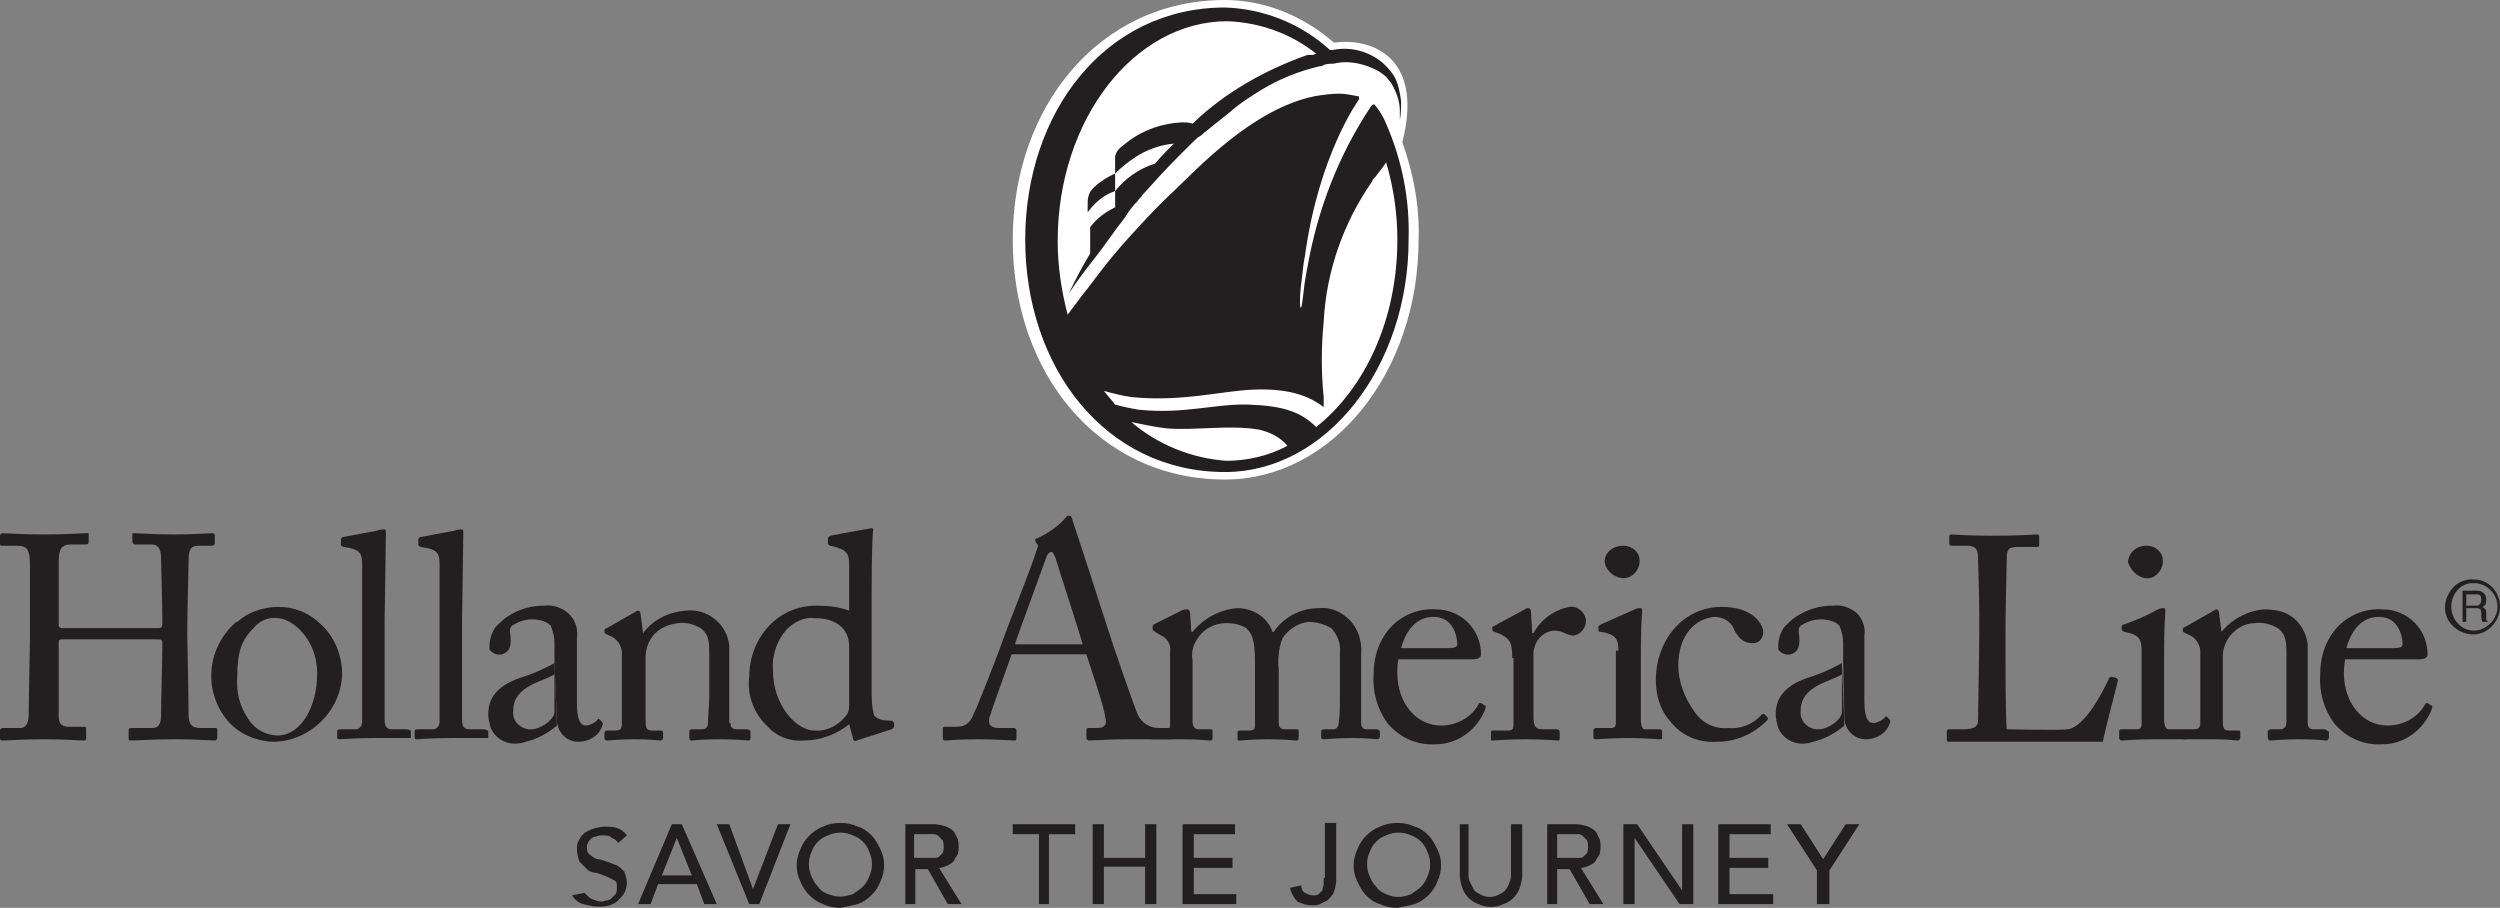 <?xml version="1.0" encoding="utf-8"?>
<!-- Generator: Adobe Illustrator 27.0.0, SVG Export Plug-In . SVG Version: 6.00 Build 0)  -->
<svg version="1.1" id="_7_Final" xmlns="http://www.w3.org/2000/svg" xmlns:xlink="http://www.w3.org/1999/xlink" x="0px" y="0px"
	 viewBox="0 0 200.2 72.7" style="enable-background:new 0 0 200.2 72.7;" xml:space="preserve">
<rect x="0" y="0" width="200.2" height="72.7" fill="#808080" stroke="none"/>
<style type="text/css">
	.st0{fill:#231F20;}
	.st1{fill:#FFFFFF;}
</style>
<g>
	<path class="st0" d="M145.6,72.4h0.9v-2.7l2.4-3.7h-1.1l-1.8,2.8l-1.8-2.8h-1.1l2.4,3.7v2.7L145.6,72.4z M137.7,72.4h4.3v-0.8h-3.5
		v-2.1h3.1v-0.8h-3.1v-1.9h3.3V66h-4.2v6.4L137.7,72.4z M130,72.4h0.9v-5.3l0,0l3.6,5.3h1.1V66h-0.9v5.3l0,0l-3.6-5.3H130V72.4z
		 M124.7,66.8h1.7c0.2,0,0.3,0.1,0.4,0.2l0.3,0.3c0.1,0.3,0.1,0.7,0,1l-0.3,0.3c-0.1,0.1-0.3,0.1-0.4,0.1h-1.7V66.8z M123.8,72.4
		h0.9v-2.8h1l1.6,2.8h1.1l-1.8-2.9c0.2,0,0.5-0.1,0.7-0.2c0.2-0.1,0.4-0.2,0.5-0.4c0.1-0.2,0.2-0.3,0.3-0.5c0.1-0.4,0.1-0.8,0-1.2
		l-0.3-0.6c-0.2-0.2-0.4-0.3-0.6-0.4c-0.3-0.1-0.7-0.2-1-0.2h-2.3v6.4L123.8,72.4z M116.9,66v4.1c0,0.3,0.1,0.7,0.2,1
		c0.2,0.6,0.7,1.1,1.3,1.3c0.6,0.3,1.4,0.3,2,0c0.6-0.2,1.1-0.7,1.3-1.3c0.1-0.3,0.2-0.7,0.2-1V66H121v4c0,0.2,0,0.4-0.1,0.6
		c-0.1,0.2-0.1,0.4-0.3,0.6c-0.1,0.2-0.3,0.3-0.5,0.4c-0.5,0.3-1.1,0.3-1.6,0c-0.2-0.1-0.4-0.2-0.5-0.4l-0.3-0.6
		c-0.1-0.2-0.1-0.4-0.1-0.6v-4H116.9z M111,71.6c-0.3-0.1-0.6-0.3-0.8-0.6c-0.2-0.2-0.4-0.5-0.5-0.8c-0.3-0.6-0.3-1.4,0-2
		c0.2-0.6,0.7-1.1,1.3-1.3c0.6-0.3,1.4-0.3,2,0c0.6,0.2,1.1,0.7,1.3,1.3c0.3,0.6,0.3,1.4,0,2c-0.1,0.3-0.3,0.6-0.5,0.8
		c-0.2,0.2-0.5,0.4-0.8,0.6C112.3,71.9,111.6,71.9,111,71.6 M113.3,72.4c0.8-0.3,1.5-1,1.8-1.8c0.2-0.4,0.3-0.9,0.3-1.3
		c0-0.5-0.1-0.9-0.3-1.3c-0.2-0.4-0.4-0.8-0.7-1.1c-0.3-0.3-0.7-0.6-1.1-0.7c-0.4-0.2-0.9-0.3-1.4-0.3c-0.5,0-1,0.1-1.4,0.3
		c-0.8,0.3-1.5,1-1.8,1.8c-0.2,0.4-0.3,0.9-0.3,1.3c0,0.5,0.1,0.9,0.3,1.3c0.2,0.4,0.4,0.8,0.7,1.1c0.3,0.3,0.7,0.6,1.1,0.7
		c0.4,0.2,0.9,0.3,1.4,0.3C112.5,72.6,112.9,72.5,113.3,72.4 M106,70.3v0.5c0,0.2-0.1,0.3-0.1,0.5l-0.3,0.3
		c-0.1,0.1-0.3,0.1-0.5,0.1c-0.2,0-0.4-0.1-0.6-0.2c-0.2-0.1-0.3-0.4-0.3-0.6l-0.9,0.2c0.1,0.4,0.3,0.8,0.6,1.1
		c0.4,0.2,0.8,0.3,1.2,0.3c0.2,0,0.4,0,0.6-0.1l0.6-0.3c0.2-0.2,0.4-0.4,0.5-0.6c0.1-0.3,0.2-0.7,0.2-1v-4.6h-0.9v4.4H106z
		 M94.7,72.4H99v-0.8h-3.4v-2.1h3.1v-0.8h-3.1v-1.9h3.3V66h-4.2V72.4z M87.5,72.4h0.9v-3h3.3v3h0.9V66h-0.9v2.7h-3.3V66h-0.9
		L87.5,72.4z M83.1,72.4H84v-5.6h2.1V66h-5v0.8h2.1v5.6L83.1,72.4z M73.2,66.8h1.6c0.2,0,0.3,0.1,0.4,0.2l0.3,0.3
		c0.1,0.3,0.1,0.7,0,1l-0.3,0.3c-0.1,0.1-0.3,0.1-0.4,0.1h-1.6V66.8z M72.4,72.4h0.9v-2.8h1l1.6,2.8H77l-1.8-2.9
		c0.2,0,0.5-0.1,0.7-0.2c0.2-0.1,0.4-0.2,0.5-0.4c0.1-0.2,0.2-0.3,0.3-0.5c0.1-0.4,0.1-0.8,0-1.2l-0.3-0.6c-0.2-0.2-0.4-0.3-0.6-0.4
		c-0.3-0.1-0.7-0.2-1-0.2h-2.3v6.4L72.4,72.4z M66.3,71.6c-0.3-0.1-0.6-0.3-0.8-0.6c-0.2-0.2-0.4-0.5-0.5-0.8c-0.3-0.6-0.3-1.4,0-2
		c0.2-0.6,0.7-1.1,1.3-1.3c0.6-0.3,1.4-0.3,2,0c0.6,0.2,1.1,0.7,1.3,1.3c0.3,0.6,0.3,1.4,0,2c-0.1,0.3-0.3,0.6-0.5,0.8
		c-0.2,0.2-0.5,0.4-0.8,0.6c-0.3,0.1-0.7,0.2-1,0.2C66.9,71.8,66.6,71.7,66.3,71.6 M68.7,72.4c0.8-0.3,1.5-1,1.8-1.8
		c0.2-0.4,0.3-0.9,0.3-1.3c0-0.5-0.1-0.9-0.3-1.3c-0.2-0.4-0.4-0.8-0.7-1.1c-0.3-0.3-0.7-0.6-1.1-0.7c-0.4-0.2-0.9-0.3-1.4-0.3
		c-0.5,0-1,0.1-1.4,0.3c-0.8,0.3-1.5,1-1.8,1.8c-0.2,0.4-0.3,0.9-0.3,1.3c0,0.5,0.1,0.9,0.3,1.3c0.3,0.8,1,1.5,1.8,1.8
		c0.4,0.2,0.9,0.3,1.4,0.3C67.8,72.6,68.3,72.5,68.7,72.4 M60,72.4h0.8l2.5-6.4h-1l-2,5.2l0,0L58.4,66h-1L60,72.4z M53,70.1l1.2-3
		l0,0l1.2,3L53,70.1z M51.1,72.4h1l0.6-1.6h3.1l0.6,1.6h1L54.6,66h-0.8L51.1,72.4z M45.8,71.7c0.2,0.3,0.5,0.6,0.9,0.7
		c0.4,0.1,0.8,0.2,1.2,0.2c0.3,0,0.6,0,0.9-0.1c0.3-0.1,0.5-0.2,0.7-0.4c0.2-0.2,0.4-0.4,0.5-0.6c0.1-0.2,0.2-0.5,0.2-0.8
		c0-0.3-0.1-0.6-0.2-0.9c-0.2-0.2-0.4-0.4-0.6-0.5c-0.3-0.1-0.5-0.2-0.8-0.3c-0.3-0.1-0.5-0.2-0.8-0.2c-0.2-0.1-0.4-0.2-0.6-0.4
		C47,68.3,47,68,47,67.8c0-0.1,0-0.2,0.1-0.3c0-0.1,0.1-0.2,0.2-0.3c0.1-0.1,0.2-0.2,0.4-0.2c0.2-0.1,0.4-0.1,0.6-0.1
		c0.3,0,0.5,0,0.7,0.2c0.2,0.1,0.4,0.2,0.5,0.4l0.7-0.6c-0.2-0.3-0.5-0.5-0.8-0.6c-0.3-0.1-0.7-0.1-1-0.1c-0.3,0-0.7,0.1-1,0.2
		c-0.2,0.1-0.5,0.2-0.7,0.4c-0.2,0.2-0.3,0.4-0.4,0.6c-0.1,0.2-0.1,0.4-0.1,0.6c0,0.3,0.1,0.7,0.2,1l0.6,0.6
		c0.2,0.2,0.5,0.3,0.8,0.3c0.3,0.1,0.5,0.2,0.8,0.3l0.6,0.3c0.2,0.1,0.2,0.3,0.2,0.6c0,0.2,0,0.3-0.1,0.5L49,71.9
		c-0.1,0.1-0.2,0.2-0.4,0.2c-0.1,0-0.3,0.1-0.4,0.1c-0.3,0-0.5-0.1-0.8-0.2c-0.2-0.1-0.4-0.3-0.6-0.5L45.8,71.7z"/>
	<g>
		<path class="st1" d="M112.3,11.4c1.9-7.5-3.3-8.3-5.3-8h-0.2c-2.4-2.1-5.5-3.4-8.7-3.4c-10.1,0-17,8.6-17,19.2s6.8,19.2,17,19.2
			c8.6,0,15.5-8.6,15.5-19.2C113.7,16.6,113.2,13.9,112.3,11.4z"/>
		<path class="st0" d="M111,9.9L111,9.9c-0.2-0.5-0.5-1-0.9-1.5c-0.1-0.1-0.2,0-0.3,0.1c-2.6,3.9-4.3,8.3-5.1,12.9
			c-0.2,0.9-0.3,1.9-0.4,2.7c-0.1,0.8-0.2,0.6-0.2,0.1c0-0.8,0.1-1.5,0.2-2.3c0,0,0.1-1,0.2-1.4c1.1-8.1,4.3-12.5,4.3-12.5l0,0
			c0.1-0.1,0-0.2,0-0.3c0,0,0,0-0.1,0c-0.5-0.1-1-0.2-1.5-0.2c-0.6,0-1.3,0.1-1.9,0.2c-5,1-9.5,5.9-11.3,7.6
			c-1.2,1.1-2.3,2.3-3.4,3.5c-1.1,1.2-2,2.3-2.9,3.5c-0.2,0.3-0.4,0.5-0.6,0.8c-0.1,0.1-0.8,1-1.6,2.1c-0.5-1.9-0.8-3.9-0.8-5.9
			c0-9.7,6.1-17.6,13.6-17.6c2.6,0.1,5.1,1,7.1,2.6c-0.1,0-0.2,0.1-0.3,0.1h-0.4c-3.4,1.2-6.6,3-9.2,5.5c-0.3-0.1-0.5-0.1-0.8-0.1
			h-0.1c-1.7,0.1-3.3,0.7-4.6,1.8c-0.3,0.2-0.6,0.5-0.7,0.9v1.4c0.5-0.5,1-0.9,1.6-1.3c0.9-0.6,2-1,3.1-1.1c-0.5,0.5-1,1-1.5,1.6
			c-1.3,0.4-2.4,1.2-3.2,2.2v-1.4l0,0c-0.5,0.2-1.9,1-2.1,1.7c-0.1,0.3-0.1,0.5-0.1,0.8V17c0.6-0.8,1.3-1.4,2.2-1.7v1.3
			c-0.8,0.4-1.5,0.9-2,1.6v2.1c-0.6,1-1.2,2.1-1.7,3.2c0.7-1.1,1.5-2.1,2.2-3c0.7-0.9,1.5-2.1,2.3-3.1c0.3-0.5,0.6-0.9,1-1.3
			c0.1-0.2,0.3-0.3,0.4-0.5c0.9-1,1.8-2,2.8-3l1.2-1.2c0.2-0.2,0.4-0.4,0.6-0.5c0.2-0.1,0.3-0.3,0.5-0.4c0.7-0.6,1.4-1.1,2.1-1.7
			c0.7-0.6,1.5-1.1,2.3-1.6c1.5-0.9,3-1.5,4.7-1.9c0.1,0,0.2,0,0.3-0.1c0.3-0.1,0.5-0.1,0.8-0.1c1.2-0.3,2.5,0,3.6,0.6
			c0.3,0.2,0.6,0.4,0.8,0.7c0.2,0.2,0.3,0.4,0.4,0.6c0.3,0.6,0.5,1.2,0.5,1.9v0.7c0.1-0.5,0.1-1,0.1-1.5c-0.1-0.7-0.2-1.3-0.5-1.9
			c-1-1.7-3-2.6-5-2.2h-0.2c-2.3-2.1-5.3-3.3-8.4-3.4c-9.6,0-16,8.4-16,18.6s6.4,18.6,16,18.6c8.1,0,14.7-8.4,14.7-18.6
			C112.9,16,112.3,12.9,111,9.9z M90.6,33.8c1,0.2,1.9,0.4,2.8,0.5c2.1,0.2,5.1-0.3,7.4,0.1c0.9,0.2,1.7,0.6,2.3,1.3
			c-1.5,0.8-3.2,1.2-4.9,1.2C95.4,36.7,92.7,35.6,90.6,33.8z M106,31.8c-0.2-2-0.2-4,0-6c0.2-4.1,1.6-8,3.9-11.3
			c0-0.1,0.1-0.2,0.2-0.3l0,0l0.1-0.1c0,0-0.1,0.1,0.6-0.8L111,13l0,0c0.6,2,0.9,4.1,0.9,6.2c0,6.4-2.6,11.9-6.5,15
			c-1.3-1.3-2.8-1.7-5.4-1.8c-2.6-0.1-5.2,0.8-8.9,0.4c-0.5-0.1-1.1-0.2-1.8-0.4c-0.3-0.4-0.6-0.7-0.9-1.1c0.7,0.2,1.5,0.4,2.2,0.5
			c4.1,0.4,7.2-0.5,9.8-0.6c2.6-0.1,4.3,0.4,5.6,1.4L106,31.8"/>
	</g>
	<g>
		<path class="st0" d="M93.6,58.3h-0.8c-0.7,0-1.4-0.4-1.7-1.1c-0.3-0.7-1.9-5.3-2.5-7.2c-0.5-1.6-2.2-6.8-2.7-8.3
			c-0.1-0.3-0.1-0.4-0.3-0.4s-0.2,0.1-0.3,0.2c-0.6,0.7-1.4,1.2-2.2,1.6c-0.2,0-0.2,0.1-0.2,0.2s0.1,0.2,0.2,0.3
			c0.1,0.1-0.2,0.7-0.2,0.8c-0.2,0.7-2,5.3-2.2,5.8c-0.7,2-2.5,6.6-2.7,6.9c-0.3,0.8-0.7,1.1-1.4,1.1h-0.9c-0.1,0-0.2,0-0.2,0.2v0.7
			c0,0.1,0,0.2,0.2,0.2s0.9-0.1,2.7-0.1c1.4,0,2.5,0.1,2.8,0.1c0.1,0,0.2,0,0.2-0.2v-0.6c0-0.1-0.1-0.2-0.2-0.2H80
			c-0.5,0-0.8-0.2-0.8-0.5c0-0.1,0-0.4,0.1-0.5c0.1-0.5,1.5-4.2,1.7-4.9h6c0.3,1,1.4,4.1,1.5,5c0.2,0.7-0.1,0.9-0.7,0.9h-0.6
			c-0.1,0-0.2,0-0.2,0.2v0.6c0,0.1,0.1,0.2,0.2,0.2c0.5,0,1.4-0.1,3.3-0.1h3.4v-0.7C93.8,58.4,93.8,58.3,93.6,58.3z M81.3,51.5
			c0.2-0.6,2.4-6.6,2.5-6.9c0.1-0.3,0.3-0.4,0.4-0.4c0.1,0,0.2,0.2,0.3,0.4c0.1,0.4,2,6.2,2.2,7h-5.4V51.5z"/>
		<g>
			<path class="st0" d="M2.4,50.2v-4.9c0-1.3-0.2-1.6-1.1-1.6H0.1C0,43.7,0,43.6,0,43.5v-0.6c0-0.1,0.1-0.2,0.2-0.2
				c0.5,0,1.3,0.1,3.4,0.1c1.9,0,2.8-0.1,3.3-0.1c0.2,0,0.2,0,0.2,0.1v0.6c0,0.1,0,0.2-0.2,0.2H5.7c-0.8,0-1,0.4-1,1.4v5.1
				c0,0.1,0.1,0.2,0.3,0.2h7.5c0.4,0,0.5,0,0.5-0.4v-0.2c0-1.4-0.1-4.5-0.1-4.8c0-0.8-0.1-1.3-0.8-1.3h-1.3c-0.1,0-0.2-0.1-0.2-0.2
				v-0.6c0-0.1,0-0.1,0.1-0.1c0.5,0,1.6,0.1,3.2,0.1c1.6,0,2.7-0.1,3.1-0.1c0.2,0,0.2,0.1,0.2,0.2v0.6c0,0.1-0.1,0.2-0.2,0.2h-1.1
				c-0.7,0-0.8,0.4-0.8,1.3c0,0.3-0.1,4.2-0.1,5.1v0.8c0,0.8,0.1,4.8,0.1,6.2c0,0.9,0.2,1.2,1,1.2h1.1c0.2,0,0.2,0,0.2,0.2v0.6
				c0,0.1-0.1,0.2-0.2,0.2c-0.5,0-1.3-0.1-3.1-0.1c-2.1,0-2.9,0.1-3.7,0.1c-0.1,0-0.1-0.1-0.1-0.2v-0.6c0-0.1,0-0.2,0.2-0.2h1.7
				c0.6,0,0.7-0.5,0.7-1.1c0-1.2,0.1-4.5,0.1-5.4v-0.3c0-0.3-0.1-0.3-0.5-0.3H5c-0.3,0-0.3,0.1-0.3,0.2v6c0,0.6,0.3,0.8,0.8,0.8h1.2
				c0.1,0,0.2,0,0.2,0.2v0.7c0,0.1,0,0.2-0.2,0.2c-0.5,0-1.3-0.1-3.1-0.1c-2.1,0-2.8,0.1-3.4,0.1c-0.1,0-0.2,0-0.2-0.2v-0.6
				c0-0.1,0.1-0.2,0.2-0.2h1.4c0.6,0,0.7-0.6,0.7-1.2c0-1.2,0.1-5.3,0.1-5.9V50.2z"/>
			<path class="st0" d="M25.4,53.9c0-2.7-2-4.4-3.2-4.4c-0.7-0.1-1.4,0.2-1.9,0.8c-1,1-1.3,2-1.3,3.9c-0.1,1.2,0.2,2.4,0.9,3.4
				c0.5,0.8,1.4,1.3,2.4,1.3C24.2,58.8,25.4,56.5,25.4,53.9 M18.3,57.8c-2-2.3-1.8-5.7,0.4-7.8c0.1-0.1,0.2-0.2,0.3-0.2
				c0.9-0.8,2.1-1.2,3.3-1.2c1.3,0,2.5,0.5,3.4,1.4c1.1,1,1.7,2.5,1.7,4c-0.1,2.9-2.5,5.3-5.4,5.4C20.6,59.4,19.2,58.8,18.3,57.8"/>
			<path class="st0" d="M58.5,57.9c0,0.4,0.2,0.5,0.5,0.5h0.8c0.2,0,0.3,0.1,0.3,0.2V59c0,0.2,0,0.3-0.2,0.3s-0.9-0.1-2.3-0.1
				c-1.4,0-2,0.1-2.2,0.1s-0.2-0.1-0.2-0.3v-0.4c0-0.2,0.1-0.2,0.3-0.2h0.7c0.3,0,0.5-0.1,0.5-0.6s0.1-1.4,0.1-2.1v-3.2
				c0-1,0-1.7-0.7-2.2c-0.5-0.3-1.2-0.5-1.8-0.4c-0.8,0.1-1.5,0.4-2,1c-0.4,0.5-0.6,1.1-0.6,1.7v5.1c0,0.7,0.1,0.8,0.6,0.8h0.6
				c0.2,0,0.2,0.1,0.2,0.2v0.4c0,0.1-0.1,0.2-0.2,0.2c-0.2,0-0.8-0.1-2.1-0.1c-1.3,0-2,0.1-2.2,0.1c-0.1,0-0.2-0.1-0.2-0.2v-0.4
				c0-0.1,0.1-0.2,0.2-0.2h0.7c0.3,0,0.5-0.1,0.5-0.5v-5.7c0-0.6-0.4-1.2-1-1.4l-0.2-0.1c-0.2-0.1-0.2-0.1-0.2-0.2v-0.1
				c0-0.1,0.1-0.2,0.2-0.2l2.1-1.2c0.2-0.1,0.3-0.2,0.4-0.2s0.2,0.1,0.2,0.3l0.2,1.5l0,0c0.8-1.1,2.1-1.7,3.4-1.8
				c1.7-0.2,3.3,1,3.5,2.8c0,0,0,0,0,0v6.2H58.5z"/>
			<path class="st0" d="M68,52c0-0.4,0-0.8-0.2-1.2c-0.3-0.7-1.1-1.3-2.6-1.3c-0.8-0.1-1.6,0.3-2.2,0.9c-0.8,0.9-1.2,2.1-1.1,3.3
				c0,2.8,1.9,4.8,3.3,4.8c1.1,0.1,2.1-0.5,2.7-1.4c0.1-0.3,0.1-0.5,0.1-0.8V52z M68,45.2c0-0.9-0.2-1.2-1.5-1.5
				c-0.1,0-0.2-0.1-0.2-0.2v-0.4c0-0.1,0.1-0.1,0.2-0.2c1-0.2,2.2-0.4,2.7-0.5c0.2,0,0.4-0.1,0.6-0.1s0.1,0.2,0.1,0.4
				c-0.1,1.2-0.1,3.8-0.1,7v5.4c0,0.7,0,1.5,0.2,2.2c0.3,0.3,0.7,0.4,1.1,0.4c0.3,0,0.4,0,0.5,0.2v0.2c0,0.1,0,0.2-0.2,0.3l-2.8,0.9
				c-0.1,0.1-0.3,0-0.3-0.2L68,58c-1,0.8-2.3,1.3-3.6,1.3c-1.1,0.1-2.2-0.3-2.9-1.1c-1.1-1-1.7-2.5-1.5-4c0-1.6,0.6-3.1,1.7-4.2
				c1-1,2.3-1.5,3.7-1.5c0.9,0,1.8,0.1,2.6,0.4L68,45.2L68,45.2z"/>
			<path class="st0" d="M116,51.9c0.5,0,0.7-0.1,0.7-0.3c0-0.6-0.3-2.2-1.9-2.2c-1.1,0-2.1,0.7-2.6,2.5H116z M112,52.7
				c-0.1,0.4-0.1,0.8-0.1,1.2c0,2.4,1.5,4.2,3.5,4.2c1.2,0,2.4-0.6,3-1.7c0-0.1,0.1-0.1,0.2-0.1l0.3,0.2c0.1,0,0.1,0.1,0,0.4
				c-0.7,1.6-2.2,2.7-3.9,2.7c-1.5,0.1-2.9-0.5-3.9-1.7c-0.8-1.1-1.2-2.5-1.1-3.9c0-1.5,0.5-2.9,1.5-3.9c0.9-0.9,2.2-1.4,3.5-1.3
				c2,0,3.6,1.6,3.6,3.6c0,0.3-0.3,0.4-0.7,0.4H112V52.7z"/>
			<path class="st0" d="M121.1,52.7c0-1.3-0.2-1.5-0.9-1.9l-0.5-0.2c-0.1,0-0.2-0.1-0.2-0.2v-0.1c0-0.1,0-0.1,0.2-0.2l2.4-1.3
				c0.1-0.1,0.2-0.1,0.3-0.1c0.1,0,0.2,0.1,0.2,0.3l0.1,1.7h0.1c0.6-1.1,1.7-1.9,2.9-2.1c0.6-0.1,1.2,0.4,1.3,1c0,0,0,0,0,0.1
				c0,0.6-0.4,1.1-1,1.2c-0.2,0-0.5-0.1-0.7-0.2c-0.2-0.1-0.5-0.2-0.8-0.2c-0.6,0-1.2,0.4-1.5,1c-0.1,0.3-0.2,0.5-0.2,0.8v5.1
				c0,0.8,0.2,1,0.7,1h1.2c0.1,0,0.2,0.1,0.2,0.2v0.5c0,0.1,0,0.2-0.1,0.2c-0.1,0-1.3-0.1-2.6-0.1c-1.5,0-2.6,0.1-2.7,0.1
				c-0.1,0-0.1,0-0.1-0.2v-0.4c0-0.2,0-0.2,0.3-0.2h1c0.4,0,0.5-0.1,0.5-0.5v-5.3H121.1z"/>
			<path class="st0" d="M129.6,52.1c0-0.8-0.1-1.3-1.4-1.5c-0.2,0-0.2-0.1-0.2-0.2v-0.2c0-0.1,0.1-0.1,0.2-0.2
				c0.9-0.4,1.8-0.8,2.7-1.2c0.2-0.1,0.3-0.1,0.5-0.1c0.1,0,0.1,0.1,0.1,0.3c-0.1,1.3-0.1,2.7-0.1,4v4.8c0.1,0.5,0.1,0.6,0.4,0.6
				h1.1c0.2,0,0.2,0.1,0.2,0.2V59c0,0.2,0,0.2-0.2,0.2c-0.2,0-1.3-0.1-2.4-0.1c-1.4,0-2.4,0.1-2.7,0.1c-0.1,0-0.2,0-0.2-0.2v-0.5
				c0-0.1,0.1-0.2,0.2-0.2h1.2c0.3,0,0.4-0.1,0.4-0.5v-5.7H129.6z M128.5,45c0-0.8,0.7-1.3,1.5-1.3c0,0,0,0,0,0
				c0.7,0,1.3,0.5,1.3,1.2c0,0,0,0,0,0c0,0.8-0.6,1.4-1.3,1.4c0,0-0.1,0-0.1,0C129.2,46.2,128.6,45.7,128.5,45"/>
			<path class="st0" d="M134.4,53.3c0,1.3,0.5,2.6,1.3,3.7c0.6,0.9,1.6,1.4,2.7,1.3c1,0.1,2-0.3,2.7-1.1c0.1,0,0.1-0.1,0.2,0
				l0.2,0.2c0.1,0.1,0.1,0.2,0,0.3c0,0,0,0,0,0c-1.1,1.1-2.5,1.7-4,1.7c-1.5,0.1-2.9-0.5-3.8-1.7c-0.8-0.9-1.1-2.1-1.1-3.3
				c0-2.9,2-5.8,5.3-5.8c2.6,0,3.3,1.5,3.3,2c0,0.5-0.3,0.9-0.8,0.9c0,0-0.1,0-0.1,0c-0.6,0-1-0.3-1.4-1c-0.2-0.7-0.9-1.1-1.6-1.1
				C135.9,49.5,134.4,50.7,134.4,53.3"/>
			<path class="st0" d="M158.5,49.2c0-1.6-0.1-4.2-0.1-4.6c0-0.6-0.2-0.9-0.9-0.9h-1.2c-0.2,0-0.2-0.1-0.2-0.2V43
				c0-0.1,0-0.2,0.2-0.2c0.2,0,1.2,0.1,3.2,0.1c2.4,0,3.4-0.1,3.6-0.1c0.2,0,0.2,0.1,0.2,0.2v0.6c0,0.1,0,0.2-0.2,0.2h-1.5
				c-0.8,0-0.9,0.2-0.9,1c0,0.3-0.1,4-0.1,5.7v2.1c0,0.4,0,4.8,0.1,5.8c0.5,0,4.1,0.1,4.9,0c1.4-0.2,2.9-3.2,3.3-4.1
				c0.1-0.1,0.1-0.1,0.2-0.1l0.4,0.1c0.1,0.1,0.1,0.1,0.1,0.2s-1.1,4.2-1.2,4.9h-12.3c-0.2,0-0.2,0-0.2-0.2v-0.6
				c0-0.1,0-0.2,0.2-0.2h1.2c0.9,0,1.1-0.3,1.1-0.7s0.1-5.6,0.1-7.1L158.5,49.2L158.5,49.2z"/>
			<path class="st0" d="M191.7,51.9c0.5,0,0.7-0.1,0.7-0.3c0-0.6-0.3-2.2-1.9-2.2c-1.1,0-2.1,0.7-2.6,2.5H191.7z M187.8,52.7
				c0,0.2-0.1,0.6-0.1,1.2c0,2.4,1.5,4.2,3.5,4.2c1.2,0,2.4-0.6,3-1.7c0.1-0.1,0.1-0.1,0.2-0.1l0.3,0.2c0.1,0,0.1,0.1,0,0.4
				c-0.7,1.6-2.2,2.7-3.9,2.7c-1.5,0.1-2.9-0.5-3.9-1.7c-0.8-1.1-1.2-2.5-1.1-3.9c0-1.5,0.5-2.9,1.5-3.9c0.9-0.9,2.2-1.4,3.5-1.3
				c2,0,3.6,1.6,3.6,3.6c0,0.3-0.3,0.4-0.7,0.4h-5.9L187.8,52.7z"/>
			<path class="st0" d="M186.1,58.4h-0.8c-0.3,0-0.5-0.1-0.5-0.5v-6.3c-0.1-0.9-0.6-1.8-1.4-2.3c-0.6-0.4-1.4-0.5-2.1-0.5
				c-1.3,0.1-2.6,0.8-3.4,1.8l0,0l-0.2-1.5c0-0.2-0.1-0.3-0.2-0.3s-0.2,0.1-0.4,0.2l-2.1,1.2c-0.1,0-0.2,0.1-0.2,0.2v0.1
				c0,0.1,0,0.1,0.2,0.2l0.2,0.1c0.6,0.2,1,0.8,1,1.4v5.7c0,0.4-0.2,0.5-0.5,0.5H175c-0.2,0-0.2,0.1-0.2,0.2v0.6h2.4
				c1.2,0,1.9,0.1,2,0.1c0.1,0,0.2-0.1,0.2-0.2v-0.4c0-0.2,0-0.2-0.2-0.2h-0.6c-0.5,0-0.6-0.1-0.6-0.8v-5.1c0-0.6,0.2-1.2,0.6-1.7
				c0.5-0.6,1.2-1,2-1c0.6-0.1,1.3,0.1,1.8,0.4c0.7,0.5,0.7,1.2,0.7,2.2v5.3c0,0.4-0.2,0.6-0.5,0.6h-0.7c-0.2,0-0.3,0.1-0.3,0.2V59
				c0,0.2,0.1,0.3,0.2,0.3c0.1,0,1-0.1,2.2-0.1c1.4,0,2.2,0.1,2.3,0.1c0.1,0,0.2-0.1,0.2-0.3v-0.4C186.3,58.5,186.3,58.4,186.1,58.4
				z"/>
			<g>
				<path class="st0" d="M147.6,53.1v-1.6c0-0.5-0.1-0.9-0.3-1.4c-0.4-0.4-1-0.5-1.5-0.5c-0.6,0-1.1,0.2-1.6,0.5
					c-0.3,0.3-0.1,0.7-0.1,1.1c0,0.6-0.1,1-0.7,1.2c-0.4,0.1-0.8-0.1-1-0.4c0-0.1,0-0.2,0-0.3c0-0.5,0.2-1.1,0.5-1.5
					c0.3-0.3,0.6-0.6,0.9-0.8c0.9-0.6,1.9-0.9,3-0.9c0.7-0.1,1.5,0.2,2,0.7c0.4,0.5,0.6,1.1,0.5,1.7v5.2c0,1.4,0.3,1.8,0.7,1.8
					c0.3,0,0.7-0.2,0.9-0.4c0.1-0.1,0.1-0.2,0.2-0.1l0.2,0.2c0.1,0.1,0.1,0.2,0,0.4c-0.3,0.8-1.1,1.2-1.9,1.2
					c-0.9,0-1.6-0.7-1.7-1.6l0,0"/>
				<path class="st0" d="M147.5,54c-0.9,0.6-3.3,0.9-3.3,2.9c-0.1,0.8,0.5,1.4,1.2,1.5c0,0,0,0,0.1,0c0.7,0.1,2-0.7,2-1.4V54z
					 M147.7,58.1L147.7,58.1c-0.7,0.6-1.6,1.1-2.5,1.3c-1.1,0.4-2.3,0-2.8-1.1c-0.1-0.4-0.2-0.7-0.2-1.1c0-1.1,0.5-2.2,2.5-2.9
					c1-0.3,1.9-0.7,2.8-1.2"/>
			</g>
			<g>
				<path class="st0" d="M44.4,53.1v-1.6c0-0.5-0.1-0.9-0.3-1.4c-0.4-0.4-1-0.5-1.5-0.5c-0.6,0-1.1,0.2-1.6,0.5
					c-0.3,0.3-0.1,0.7-0.1,1.1c0,0.6-0.1,1-0.7,1.2c-0.4,0.1-0.8-0.1-1-0.4c0-0.1,0-0.2,0-0.3c0-0.5,0.2-1.1,0.5-1.5
					c0.3-0.3,0.6-0.6,0.9-0.8c0.9-0.6,1.9-0.9,3-0.9c0.7-0.1,1.5,0.2,2,0.7c0.5,0.5,0.7,1.2,0.6,1.9v5.2c0,1.4,0.3,1.8,0.7,1.8
					c0.3,0,0.7-0.2,0.9-0.4c0.1-0.1,0.1-0.2,0.2-0.1l0.2,0.2c0.1,0.1,0.1,0.2,0,0.4c-0.3,0.8-1.1,1.2-1.9,1.2
					c-0.9,0-1.6-0.7-1.7-1.6l0,0"/>
				<path class="st0" d="M44.4,54c-0.9,0.6-3.3,0.9-3.3,2.9c-0.1,0.8,0.5,1.4,1.2,1.5c0,0,0,0,0.1,0c0.7,0.1,2-0.7,2-1.4V54z
					 M44.6,58.1L44.6,58.1c-0.7,0.6-1.6,1.1-2.5,1.3c-1.1,0.4-2.3,0-2.8-1.1c-0.1-0.4-0.2-0.7-0.2-1.1c0-1.1,0.5-2.2,2.5-2.9
					c1-0.3,1.9-0.7,2.8-1.2"/>
			</g>
			<path class="st0" d="M110.2,58.4h-0.7c-0.3,0-0.5-0.1-0.5-0.5v-5.5c0.1-1.1-0.3-2.3-1.2-3c-0.6-0.5-1.4-0.8-2.2-0.7
				c-1.4,0-2.8,0.7-3.6,1.9h-0.1c-0.4-1.2-1.6-1.9-2.8-1.9c-1.4,0.1-2.7,0.8-3.6,1.9h-0.1l-0.1-1.5c0-0.2-0.1-0.3-0.2-0.3
				c-0.2,0-0.3,0-0.5,0.1L92.4,50c-0.1,0.1-0.1,0.1-0.1,0.2v0.2c0,0.1,0.1,0.1,0.2,0.2l0.5,0.3c0.5,0.2,0.8,0.8,0.7,1.3v5.7
				c0,0.5-0.1,0.6-0.4,0.6h-0.8c-0.2,0-0.3,0-0.3,0.2v0.5h2.5c1.4,0,2,0.1,2.2,0.1s0.2-0.1,0.2-0.3v-0.4c0-0.2,0-0.2-0.2-0.2H96
				c-0.3,0-0.5-0.2-0.5-0.6v-4.9c-0.1-0.6,0-1.1,0.3-1.6c0.5-0.9,1.4-1.4,2.4-1.4c0.6,0,1.1,0.1,1.6,0.4c0.4,0.4,0.7,0.8,0.7,2.7
				v5.1c0,0.3-0.1,0.4-0.5,0.4h-0.7c-0.2,0-0.2,0.1-0.2,0.2v0.4c0,0.2,0,0.2,0.2,0.2s1-0.1,2.3-0.1c1.3,0,2,0.1,2.2,0.1
				s0.2-0.1,0.2-0.3v-0.4c0-0.2,0-0.2-0.3-0.2h-0.8c-0.4,0-0.5-0.2-0.5-0.6v-4.2c-0.1-0.8,0-1.7,0.3-2.5c0.5-0.7,1.2-1.2,2.1-1.3
				c0.6,0,1.3,0.2,1.8,0.5c0.5,0.5,0.8,1.3,0.7,2v3.6c0,0.7,0,1.3-0.1,2c0,0.3-0.2,0.5-0.4,0.5c0,0,0,0-0.1,0h-0.6
				c-0.3,0-0.3,0.1-0.3,0.2V59c0,0.2,0.1,0.2,0.2,0.2s1.1-0.1,2.3-0.1s1.9,0.1,2,0.1c0.1,0,0.2-0.1,0.2-0.2v-0.4
				C110.5,58.5,110.4,58.4,110.2,58.4z"/>
			<g>
				<path class="st0" d="M174.8,58.4h-1.1c-0.3,0-0.3-0.2-0.4-0.6V53c0-1.3,0-2.7,0.1-4c0-0.2,0-0.3-0.1-0.3c-0.2,0-0.3,0-0.5,0.1
					c-0.9,0.5-1.8,0.9-2.7,1.2c-0.1,0-0.2,0.1-0.2,0.2v0.2c0,0.1,0.1,0.1,0.2,0.2c1.2,0.2,1.4,0.6,1.4,1.5v5.8
					c0,0.4-0.1,0.5-0.4,0.5h-1.2c-0.2,0-0.2,0.1-0.2,0.2v0.5c0,0.1,0.1,0.2,0.2,0.2c0.3,0,1.2-0.1,2.6-0.1h2.6v-0.6
					C175.1,58.5,175,58.4,174.8,58.4z"/>
				<path class="st0" d="M171.8,46.3c0.7,0.1,1.3-0.5,1.4-1.2c0-0.1,0-0.1,0-0.2c0-0.7-0.6-1.2-1.3-1.2c0,0,0,0,0,0
					c-0.8,0-1.4,0.5-1.5,1.3C170.6,45.6,171.1,46.2,171.8,46.3z"/>
			</g>
			<path class="st0" d="M32.5,58.4h-1.1c-0.5,0-0.6-0.3-0.6-0.8v-7.9c0-0.6,0.1-6,0.1-6.9c0-0.3,0-0.4-0.1-0.4c-0.2,0-0.4,0-0.6,0.1
				c-0.5,0.1-1.7,0.3-2.7,0.5c-0.1,0-0.2,0.1-0.2,0.2v0.4c0,0.1,0,0.1,0.2,0.2c1.4,0.2,1.5,0.5,1.5,1.5v12.5c0,0.3-0.2,0.6-0.5,0.6
				h-1.2c-0.3,0-0.3,0.1-0.3,0.2V59c0,0.1,0,0.2,0.2,0.2s1.2-0.1,2.8-0.1h2.9v-0.6C32.8,58.5,32.8,58.4,32.5,58.4z"/>
			<path class="st0" d="M38.7,58.4h-1.1c-0.5,0-0.6-0.3-0.6-0.8v-7.9c0-0.6,0.1-6,0.1-6.9c0-0.3,0-0.4-0.1-0.4c-0.2,0-0.4,0-0.6,0.1
				c-0.5,0.1-1.7,0.3-2.7,0.5c-0.1,0-0.2,0.1-0.2,0.2v0.4c0,0.1,0,0.1,0.2,0.2c1.4,0.2,1.5,0.5,1.5,1.5v12.5c0,0.3-0.2,0.6-0.5,0.6
				h-1.2c-0.3,0-0.3,0.1-0.3,0.2V59c0,0.1,0,0.2,0.2,0.2s1.2-0.1,2.8-0.1h2.9v-0.6C39,58.5,38.9,58.4,38.7,58.4z"/>
		</g>
	</g>
	<g>
		<path class="st0" d="M199.1,49.5v-0.4c0-0.4-0.2-0.4-0.3-0.5c0.2-0.1,0.3-0.2,0.3-0.6c0-0.4-0.3-0.7-0.7-0.7c0,0-0.1,0-0.1,0h-1.1
			v2.5h0.3v-1.1h0.8c0.4,0,0.4,0.2,0.4,0.5c0,0.1,0,0.5,0.1,0.6h0.4v-0.1C199.1,49.7,199.1,49.7,199.1,49.5z M198.3,48.5h-0.8v-0.9
			h0.8c0.2,0,0.4,0,0.4,0.4C198.7,48.4,198.5,48.5,198.3,48.5z"/>
		<path class="st0" d="M198.1,46.4c-1.2-0.1-2.2,0.9-2.3,2.1c-0.1,1.2,0.9,2.2,2.1,2.3c1.2,0.1,2.2-0.9,2.3-2.1c0,0,0-0.1,0-0.1
			C200.2,47.4,199.3,46.4,198.1,46.4C198.1,46.4,198.1,46.4,198.1,46.4z M198.1,50.5c-1,0-1.8-0.9-1.8-1.9c0-1,0.7-1.9,1.7-1.9
			c0,0,0,0,0.1,0c1.1,0,1.9,0.9,1.9,1.9C200,49.6,199.1,50.5,198.1,50.5z"/>
	</g>
</g>
</svg>
